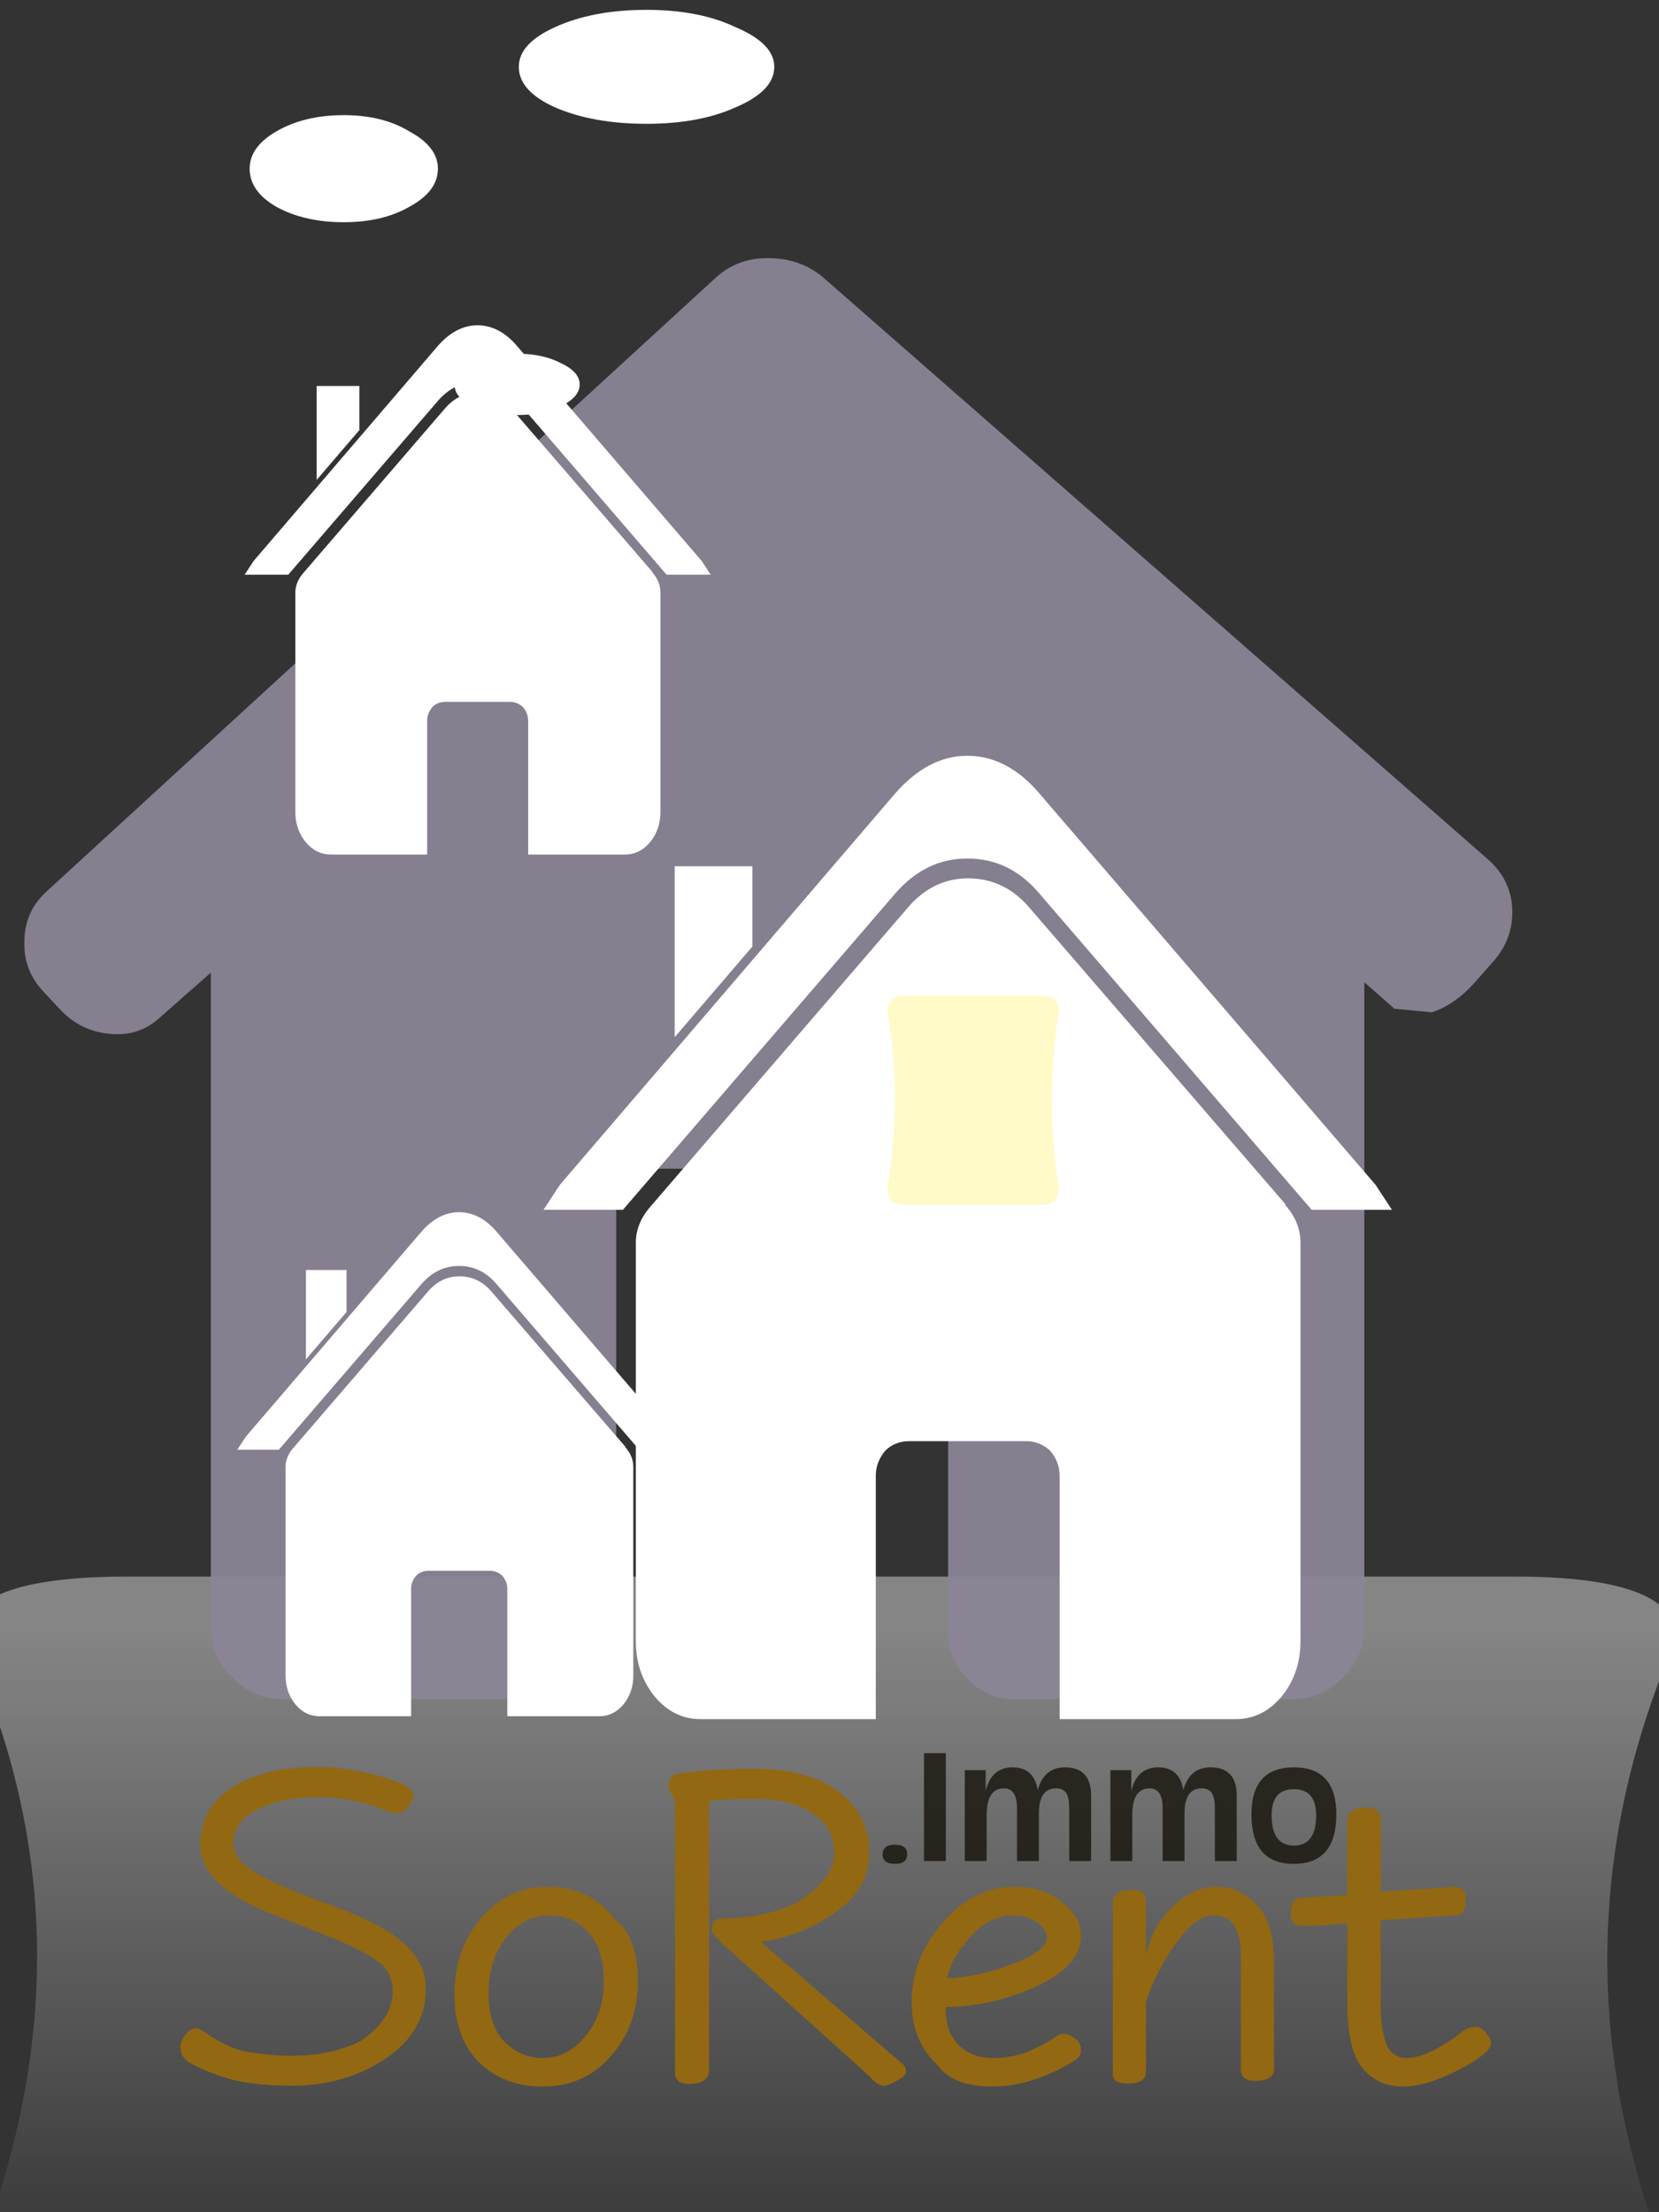 <?xml version="1.0" encoding="utf-8"?>
<svg version="1.1" id="Layer_1"
xmlns="http://www.w3.org/2000/svg"
xmlns:xlink="http://www.w3.org/1999/xlink"
width="180px" height="240px"
xml:space="preserve">
<rect width="100%" height="100%" fill="#333333" stroke="none"/>
<g id="PathID_1" transform="matrix(2.54, 0, 0, 0.97, 89.05, 212.85)" opacity="0.4">
<linearGradient
id="LinearGradID_1" gradientUnits="userSpaceOnUse" gradientTransform="matrix(-1.95026e-009, 0.045, -0.045, -1.95026e-009, 0, 0)" spreadMethod ="pad" x1="-819.2" y1="0" x2="819.2" y2="0" >
<stop  offset="0" style="stop-color:#FFFFFF;stop-opacity:1" />
<stop  offset="1" style="stop-color:#FFFFFF;stop-opacity:0" />
</linearGradient>
<path style="fill:url(#LinearGradID_1) " d="M36.55 -36.2Q30.65 -0.65 36.55 36.25Q36.55 43.15 29.65 43.15L-29.65 43.15Q-36.55 43.15 -36.55 36.25Q-30.4 -1.35 -36.55 -36.2Q-36.55 -43.1 -29.65 -43.1L29.65 -43.1Q36.55 -43.1 36.55 -36.2" />
</g>
<g id="PathID_2" transform="matrix(2.54, 0, 0, 0.97, 89.05, 212.85)" opacity="0.4">
</g>
<g id="PathID_3" transform="matrix(0.985, 0, 0, 0.955, 17.15, 225.75)" opacity="1">
<path style="fill:#926812;fill-opacity:1" d="M29.5 -10.55Q29.5 -5.55 24.95 -2.45Q20.55 0.55 14.7 0.55Q10.8 0.55 8.1 -0.15Q5.4 -0.95 3.4 -2.1Q2.45 -2.75 2.45 -3.85Q2.45 -4.4 2.95 -5.15Q3.55 -6 4.15 -6Q4.55 -6 5.75 -5.1Q7.3 -4.05 9.1 -3.45Q12.15 -2.85 14.65 -2.85Q19.05 -2.85 22.25 -4.5Q25.85 -6.95 25.85 -10.25Q25.85 -11.7 24.9 -13Q23.1 -14.7 18.2 -16.65L12.35 -19.05Q8.45 -20.65 6.55 -22.6Q4.65 -24.65 4.65 -26.85Q4.65 -31 8.2 -33.35Q11.65 -35.65 17.6 -35.65Q20.35 -35.65 23.15 -34.95Q25.4 -34.4 26.55 -33.9Q28.15 -33.25 28.15 -32.4Q28.15 -31.9 27.55 -31.15Q26.95 -30.4 26.2 -30.4Q25.85 -30.4 24.7 -30.85Q21.35 -32.25 17.6 -32.25Q13.7 -32.25 10.9 -30.8Q8.3 -29.5 8.3 -26.9Q8.3 -25.5 9.75 -24.35Q11.4 -23.05 15.1 -21.5L20.85 -19.25Q25.85 -17.15 27.65 -15.05Q29.5 -13 29.5 -10.55" />
</g>
<g id="PathID_4" transform="matrix(0.985, 0, 0, 0.955, 17.15, 225.75)" opacity="1">
</g>
<g id="PathID_5" transform="matrix(0.985, 0, 0, 0.955, 46.95, 225.75)" opacity="1">
<path style="fill:#926812;fill-opacity:1" d="M2.4 -9.8Q2.4 -14.95 5.3 -18.45Q8.2 -22.05 12.8 -22.05Q17.3 -22.05 20.1 -18.35Q22.6 -16.3 22.6 -11.35Q22.6 -6.25 19.6 -2.8Q16.7 0.65 12.1 0.65Q7.9 0.65 5.15 -2.05Q2.4 -4.85 2.4 -9.8M6.15 -10Q6.15 -6.3 7.9 -4.45Q9.65 -2.6 12.15 -2.6Q14.85 -2.6 16.8 -5.05Q18.85 -7.6 18.85 -11.35Q18.85 -15 17.1 -16.9Q15.5 -18.8 12.75 -18.8Q10.05 -18.8 8.1 -16.3Q6.15 -13.75 6.15 -10" />
</g>
<g id="PathID_6" transform="matrix(0.985, 0, 0, 0.955, 46.95, 225.75)" opacity="1">
</g>
<g id="PathID_7" transform="matrix(0.985, 0, 0, 0.955, 69.15, 225.75)" opacity="1">
<path style="fill:#926812;fill-opacity:1" d="M29.6 -1.05Q29.6 -0.55 28.5 0.05Q27.6 0.55 27.15 0.55Q26.45 0.55 25.6 -0.5L9.25 -15.7Q8.2 -16.75 8.2 -17.15Q8.2 -18.45 9.4 -18.45Q13.9 -18.45 17.6 -20.25Q21.7 -22.95 21.7 -25.9Q21.7 -28.8 19.3 -30.4Q16.85 -32.05 12.95 -32.05Q10.05 -32.05 7.9 -31.8L7.9 -1.25Q7.9 0.35 5.65 0.35Q4.15 0.35 4.15 -1L4.15 -31.85Q3.45 -33 3.45 -33.45Q3.45 -34.75 4.5 -34.9Q7.95 -35.45 12.85 -35.45Q18.85 -35.45 22.15 -32.85Q25.55 -30.25 25.55 -25.9Q25.55 -21.75 21.6 -19Q17.85 -16.35 13.6 -15.8L29 -2.1Q29.6 -1.7 29.6 -1.05" />
</g>
<g id="PathID_8" transform="matrix(0.985, 0, 0, 0.955, 69.15, 225.75)" opacity="1">
</g>
<g id="PathID_9" transform="matrix(0.985, 0, 0, 0.955, 96.5, 225.75)" opacity="1">
<path style="fill:#926812;fill-opacity:1" d="M21.1 -3.45Q21.1 -2.75 20.3 -2.25Q18.5 -1.05 16.1 -0.2Q13.75 0.65 11.3 0.65Q7 0.65 5.3 -1.8Q2.45 -4.55 2.45 -8.9Q2.45 -13.95 5.85 -17.95Q9.25 -22.05 13.8 -22.05Q16.9 -22.05 18.95 -20.35Q21.1 -18.65 21.1 -16.45Q21.1 -13 15.9 -10.6Q11 -8.4 6.2 -8.4L6.2 -8.05Q6.2 -5.55 7.65 -4.05Q9.1 -2.6 11.4 -2.6Q13.6 -2.6 15.45 -3.4Q17.35 -4.3 18.15 -4.9Q18.7 -5.35 19.2 -5.35Q19.8 -5.35 20.4 -4.85Q21.1 -4.4 21.1 -3.45M17.35 -16.3Q17.35 -17.2 16.35 -17.95Q15.3 -18.8 13.65 -18.8Q11 -18.8 8.9 -16.35Q6.75 -13.85 6.35 -11.65Q9.9 -11.8 13.75 -13.35Q17.35 -14.8 17.35 -16.3" />
</g>
<g id="PathID_10" transform="matrix(0.985, 0, 0, 0.955, 96.5, 225.75)" opacity="1">
</g>
<g id="PathID_11" transform="matrix(0.985, 0, 0, 0.955, 117.1, 225.75)" opacity="1">
<path style="fill:#926812;fill-opacity:1" d="M21.45 -1.3Q21.45 0 19.3 0Q17.8 0 17.8 -1.3L17.8 -14.15Q17.8 -16.45 17.05 -17.7Q16.35 -18.8 14.75 -18.8Q12.85 -18.8 10.7 -15.7Q8.45 -12.5 7.35 -9L7.35 -1.05Q7.35 0.3 5.4 0.3Q3.7 0.3 3.7 -0.65L3.7 -20.2Q3.7 -21.7 5.85 -21.7Q7.35 -21.7 7.35 -20.4L7.35 -14.2Q7.95 -17.45 10.2 -19.7Q12.5 -22.05 15.2 -22.05Q17.65 -22.05 19.55 -20Q21.45 -18 21.45 -13.5L21.45 -1.3" />
</g>
<g id="PathID_12" transform="matrix(0.985, 0, 0, 0.955, 117.1, 225.75)" opacity="1">
</g>
<g id="PathID_13" transform="matrix(0.985, 0, 0, 0.955, 139.55, 225.75)" opacity="1">
<path style="fill:#926812;fill-opacity:1" d="M22.55 -4.35Q22.55 -3.6 21.6 -2.9Q20 -1.65 17.45 -0.5Q14.85 0.65 12.9 0.65Q9.85 0.65 8.15 -1.8Q6.75 -3.9 6.75 -8.7L6.75 -17.9L3.45 -17.65L1.8 -17.6Q0.5 -17.6 0.5 -18.9Q0.5 -20.7 1.55 -20.8L6.75 -21.1L6.75 -29.5Q6.75 -31.05 8.8 -31.05Q10.4 -31.05 10.4 -29.8L10.4 -21.5L15.85 -21.85L18.4 -22.05Q19.8 -22.05 19.8 -20.7Q19.8 -18.85 18.65 -18.8L10.4 -18.25L10.4 -8.85Q10.4 -5.4 11.25 -3.7Q11.95 -2.6 13.25 -2.6Q14.7 -2.6 16.55 -3.65Q18.5 -4.8 19.15 -5.4Q20 -6.15 20.9 -6.15Q21.5 -6.15 22.05 -5.4Q22.55 -4.8 22.55 -4.35" />
</g>
<g id="PathID_14" transform="matrix(0.985, 0, 0, 0.955, 139.55, 225.75)" opacity="1">
</g>
<g id="PathID_15" transform="matrix(0.308, 0, 0, 0.308, 94.9, 201.9)" opacity="1">
<path style="fill:#161109;fill-opacity:0.788" d="M2.8 -2.3Q2.8 -5.75 7.15 -5.75Q11.45 -5.75 11.45 -2.4Q11.45 1 7.2 1Q2.8 1 2.8 -2.3" />
</g>
<g id="PathID_16" transform="matrix(0.308, 0, 0, 0.308, 94.9, 201.9)" opacity="1">
</g>
<g id="PathID_17" transform="matrix(0.308, 0, 0, 0.308, 99.25, 201.9)" opacity="1">
<path style="fill:#161109;fill-opacity:0.788" d="M3.25 -38L10.95 -38L10.95 0L7.15 0L3.25 0L3.25 -38" />
</g>
<g id="PathID_18" transform="matrix(0.308, 0, 0, 0.308, 99.25, 201.9)" opacity="1">
</g>
<g id="PathID_19" transform="matrix(0.308, 0, 0, 0.308, 103.6, 201.9)" opacity="1">
<path style="fill:#161109;fill-opacity:0.788" d="M3.5 -32L10.85 -32L10.85 -24.6Q12.85 -33 20.35 -33Q27.85 -33 29.2 -25Q31.4 -33 38.8 -33Q48 -33 48 -22.95L48 0L40.3 0L40.3 -18.3Q40.3 -22.5 39.15 -24.05Q38 -25.6 35.65 -25.6Q29.6 -25.6 29.6 -16.7L29.6 0L21.9 0L21.9 -18.6Q21.9 -25.6 17.3 -25.6Q11.2 -25.6 11.2 -16.2L11.2 0L3.5 0L3.5 -32" />
</g>
<g id="PathID_20" transform="matrix(0.308, 0, 0, 0.308, 103.6, 201.9)" opacity="1">
</g>
<g id="PathID_21" transform="matrix(0.308, 0, 0, 0.308, 119.4, 201.9)" opacity="1">
<path style="fill:#161109;fill-opacity:0.788" d="M3.5 -32L10.85 -32L10.85 -24.6Q12.85 -33 20.35 -33Q27.85 -33 29.2 -25Q31.4 -33 38.8 -33Q48 -33 48 -22.95L48 0L40.3 0L40.3 -18.3Q40.3 -22.5 39.15 -24.05Q38 -25.6 35.65 -25.6Q29.6 -25.6 29.6 -16.7L29.6 0L21.9 0L21.9 -18.6Q21.9 -25.6 17.3 -25.6Q11.2 -25.6 11.2 -16.2L11.2 0L3.5 0L3.5 -32" />
</g>
<g id="PathID_22" transform="matrix(0.308, 0, 0, 0.308, 119.4, 201.9)" opacity="1">
</g>
<g id="PathID_23" transform="matrix(0.308, 0, 0, 0.308, 135.15, 201.9)" opacity="1">
<path style="fill:#161109;fill-opacity:0.788" d="M2.05 -16.4Q2.05 -33 17 -33Q31.95 -33 31.95 -16.4Q31.95 1 16.95 1Q2.05 1 2.05 -16.4M9.15 -16.1Q9.15 -5.45 17 -5.45Q24.85 -5.45 24.85 -16.1Q24.85 -25.3 16.95 -25.3Q9.15 -25.3 9.15 -16.1" />
</g>
<g id="PathID_24" transform="matrix(0.308, 0, 0, 0.308, 135.15, 201.9)" opacity="1">
</g>
<g id="PathID_25" transform="matrix(1.873, 0, 0, 1.873, 70.15, 7.25)" opacity="1">
<path style="fill:#FFFFFF;fill-opacity:1" d="M5.15 -2.3Q7.4 -1.35 7.4 0Q7.4 1.4 5.15 2.35Q3.05 3.3 0 3.3Q-3.1 3.3 -5.3 2.35Q-7.4 1.4 -7.4 0Q-7.4 -1.35 -5.3 -2.3Q-3.1 -3.3 0 -3.3Q3.05 -3.3 5.15 -2.3" />
</g>
<g id="PathID_26" transform="matrix(1.873, 0, 0, 1.873, 70.15, 7.25)" opacity="1">
</g>
<g id="PathID_27" transform="matrix(2.61, 0, 0, 2.61, 2.65, 28)" opacity="1">
<path style="fill:#8C8497;fill-opacity:0.929" d="M61.05 29.25L60.3 30.1Q59.45 31.05 58.5 31.35L56.95 31.2L55.7 30.1L55.7 56.9Q55.7 58.15 54.8 59Q53.95 59.9 52.7 59.9L41.2 59.9Q39.95 59.9 39.15 59Q38.35 58.15 38.4 56.9L38.4 37.85L24.6 37.85L24.6 56.9Q24.6 58.15 23.7 59Q22.8 59.9 21.55 59.9L10.75 59.9Q9.5 59.9 8.65 59Q7.75 58.15 7.75 56.9L7.75 29.7L5.65 31.55Q4.8 32.35 3.6 32.25Q2.35 32.15 1.5 31.25L0.8 30.5Q-0.05 29.6 0 28.4Q0 27.15 0.95 26.3L28.7 0.85Q29.6 0 30.9 0Q32.25 0 33.2 0.8L60.85 25Q61.8 25.85 61.85 27.05Q61.9 28.3 61.05 29.25" />
</g>
<g id="PathID_28" transform="matrix(2.61, 0, 0, 2.61, 2.65, 28)" opacity="1">
</g>
<g id="PathID_29" transform="matrix(0.98, 0, 0, 0.98, 49.8, 158.85)" opacity="1">
<path style="fill:#FFFFFF;fill-opacity:1" d="M4.15 -25.75L23.65 -3.05L24.6 -1.6L19.95 -1.6L4.15 -19.95Q2.45 -21.95 0 -21.95Q-2.4 -21.95 -4.15 -19.95L-19.95 -1.6L-24.55 -1.6L-23.6 -3.05L-4.15 -25.75Q-2.25 -27.9 0 -27.9Q2.3 -27.9 4.15 -25.75M18.45 -1.9L18.4 -1.9Q19.3 -0.9 19.3 0.3L19.3 23.4Q19.3 25.25 18.2 26.6Q17.1 27.9 15.55 27.9L5.35 27.9L5.35 13.8Q5.35 13 4.8 12.35Q4.2 11.8 3.4 11.8L-3.35 11.8Q-4.2 11.8 -4.75 12.35Q-5.3 13 -5.3 13.8L-5.3 27.9L-15.45 27.9Q-17 27.9 -18.1 26.6Q-19.2 25.25 -19.2 23.4L-19.2 0.3Q-19.2 -0.85 -18.3 -1.85L-3.45 -19.1Q-2 -20.8 0.05 -20.8Q2.15 -20.8 3.6 -19.1L18.45 -1.9M-16.95 -21.5L-12.45 -21.5L-12.45 -16.85L-16.95 -11.6L-16.95 -21.5" />
</g>
<g id="PathID_30" transform="matrix(0.98, 0, 0, 0.98, 49.8, 158.85)" opacity="1">
</g>
<g id="PathID_31" transform="matrix(0.918, 0, 0, 1.008, 56.1, 41.7)" opacity="1">
<path style="fill:#FFFFFF;fill-opacity:1" d="M5.15 -2.3Q7.4 -1.35 7.4 0Q7.4 1.4 5.15 2.35Q3.05 3.3 0 3.3Q-3.1 3.3 -5.3 2.35Q-7.4 1.4 -7.4 0Q-7.4 -1.35 -5.3 -2.3Q-3.1 -3.3 0 -3.3Q3.05 -3.3 5.15 -2.3" />
</g>
<g id="PathID_32" transform="matrix(0.918, 0, 0, 1.008, 56.1, 41.7)" opacity="1">
</g>
<g id="PathID_33" transform="matrix(1.38, 0, 0, 1.76, 37.3, 18.3)" opacity="1">
<path style="fill:#FFFFFF;fill-opacity:1" d="M5.15 -2.3Q7.4 -1.35 7.4 0Q7.4 1.4 5.15 2.35Q3.05 3.3 0 3.3Q-3.1 3.3 -5.3 2.35Q-7.4 1.4 -7.4 0Q-7.4 -1.35 -5.3 -2.3Q-3.1 -3.3 0 -3.3Q3.05 -3.3 5.15 -2.3" />
</g>
<g id="PathID_34" transform="matrix(1.38, 0, 0, 1.76, 37.3, 18.3)" opacity="1">
</g>
<g id="PathID_35" transform="matrix(1.029, 0, 0, 1.029, 51.8, 64)" opacity="1">
<path style="fill:#FFFFFF;fill-opacity:1" d="M4.15 -25.75L23.65 -3.05L24.6 -1.6L19.95 -1.6L4.15 -19.95Q2.45 -21.95 0 -21.95Q-2.4 -21.95 -4.15 -19.95L-19.95 -1.6L-24.55 -1.6L-23.6 -3.05L-4.15 -25.75Q-2.25 -27.9 0 -27.9Q2.3 -27.9 4.15 -25.75M18.45 -1.9L18.4 -1.9Q19.3 -0.9 19.3 0.3L19.3 23.4Q19.3 25.25 18.2 26.6Q17.1 27.9 15.55 27.9L5.35 27.9L5.35 13.8Q5.35 13 4.8 12.35Q4.2 11.8 3.4 11.8L-3.35 11.8Q-4.2 11.8 -4.75 12.35Q-5.3 13 -5.3 13.8L-5.3 27.9L-15.45 27.9Q-17 27.9 -18.1 26.6Q-19.2 25.25 -19.2 23.4L-19.2 0.3Q-19.2 -0.85 -18.3 -1.85L-3.45 -19.1Q-2 -20.8 0.05 -20.8Q2.15 -20.8 3.6 -19.1L18.45 -1.9M-16.95 -21.5L-12.45 -21.5L-12.45 -16.85L-16.95 -11.6L-16.95 -21.5" />
</g>
<g id="PathID_36" transform="matrix(1.029, 0, 0, 1.029, 51.8, 64)" opacity="1">
</g>
<g id="PathID_37" transform="matrix(1.873, 0, 0, 1.873, 104.95, 134.25)" opacity="1">
<path style="fill:#FFFFFF;fill-opacity:1" d="M4.15 -25.75L23.65 -3.05L24.6 -1.6L19.95 -1.6L4.15 -19.95Q2.45 -21.95 0 -21.95Q-2.4 -21.95 -4.15 -19.95L-19.95 -1.6L-24.55 -1.6L-23.6 -3.05L-4.15 -25.75Q-2.25 -27.9 0 -27.9Q2.3 -27.9 4.15 -25.75M18.45 -1.9L18.4 -1.9Q19.3 -0.9 19.3 0.3L19.3 23.4Q19.3 25.25 18.2 26.6Q17.1 27.9 15.55 27.9L5.35 27.9L5.35 13.8Q5.35 13 4.8 12.35Q4.2 11.8 3.4 11.8L-3.35 11.8Q-4.2 11.8 -4.75 12.35Q-5.3 13 -5.3 13.8L-5.3 27.9L-15.45 27.9Q-17 27.9 -18.1 26.6Q-19.2 25.25 -19.2 23.4L-19.2 0.3Q-19.2 -0.85 -18.3 -1.85L-3.45 -19.1Q-2 -20.8 0.05 -20.8Q2.15 -20.8 3.6 -19.1L18.45 -1.9M-16.95 -21.5L-12.45 -21.5L-12.45 -16.85L-16.95 -11.6L-16.95 -21.5" />
</g>
<g id="PathID_38" transform="matrix(1.873, 0, 0, 1.873, 104.95, 134.25)" opacity="1">
</g>
<g id="PathID_39" transform="matrix(0.254, 0, 0, 0.263, 105.6, 119.35)" opacity="0.4">
<path style="fill:#FFF373;fill-opacity:1" d="M36.55 -36.2Q30.65 -0.65 36.55 36.25Q36.55 43.15 29.65 43.15L-29.65 43.15Q-36.55 43.15 -36.55 36.25Q-30.4 -1.35 -36.55 -36.2Q-36.55 -43.1 -29.65 -43.1L29.65 -43.1Q36.55 -43.1 36.55 -36.2" />
</g>
<g id="PathID_40" transform="matrix(0.254, 0, 0, 0.263, 105.6, 119.35)" opacity="0.4">
</g>
</svg>
